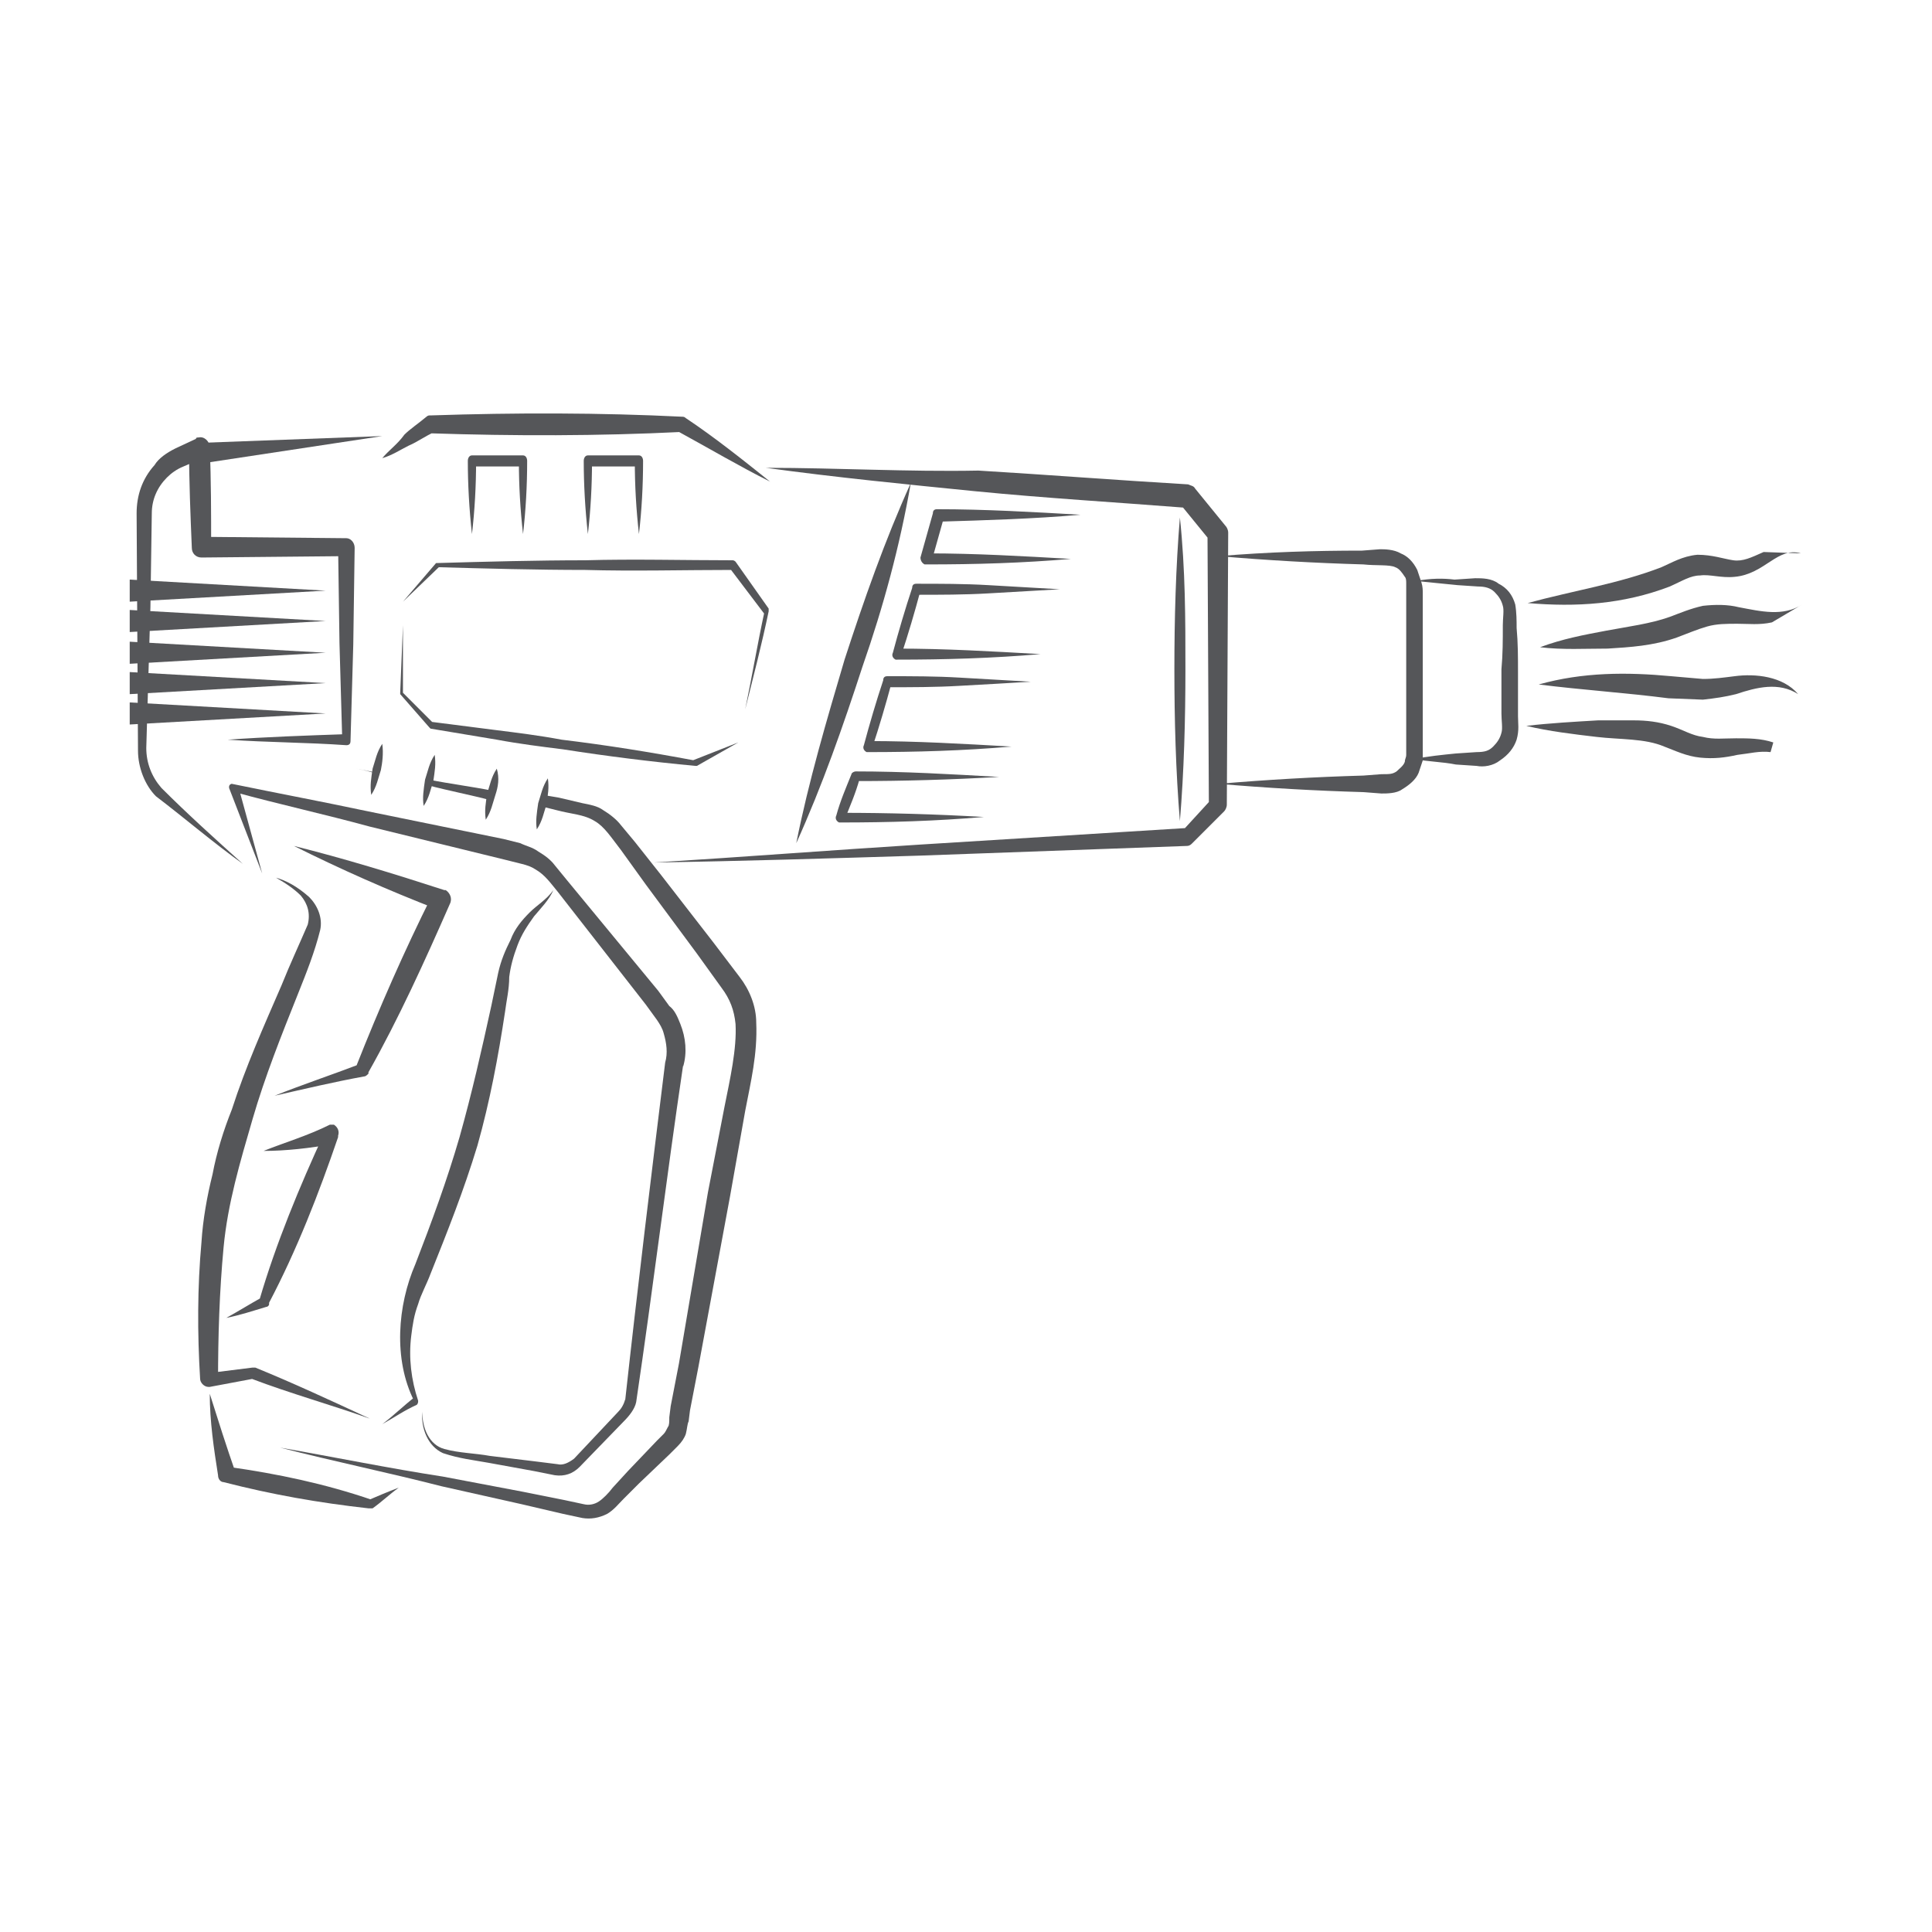 <?xml version="1.0" encoding="utf-8"?>
<!-- Generator: Adobe Illustrator 25.3.1, SVG Export Plug-In . SVG Version: 6.00 Build 0)  -->
<svg version="1.1" id="Layer_1" xmlns="http://www.w3.org/2000/svg" xmlns:xlink="http://www.w3.org/1999/xlink" x="0px" y="0px"
	 width="140px" height="140px" viewBox="0 0 140 140" style="enable-background:new 0 0 140 140;" xml:space="preserve">
<style type="text/css">
	.st0{fill:#555659;}
</style>
<g>
	<path class="st0" d="M55.5,33.9c5.1,0.7,10.2,1.2,15.2,1.7c5.1,0.5,10.2,0.8,15.3,1.2l-0.5-0.3l2.2,2.7l-0.2-0.5l0.1,19.7l0.2-0.5
		l-2.2,2.4L86,60l-19.3,1.2c-6.4,0.4-12.8,0.9-19.3,1.3c6.4-0.1,12.8-0.3,19.3-0.5L86,61.3c0.2,0,0.3-0.1,0.4-0.2l0,0l2.3-2.3
		c0.1-0.1,0.2-0.3,0.2-0.5L89,38.6c0-0.2-0.1-0.4-0.2-0.5l-2.2-2.7c-0.1-0.2-0.3-0.2-0.5-0.3c-5.1-0.3-10.2-0.7-15.2-1
		C65.8,34.2,60.7,33.9,55.5,33.9z"/>
	<path class="st0" d="M27.7,33.2c0.7-0.2,1.3-0.6,1.9-0.9c0.7-0.3,1.2-0.7,1.9-1l-0.3,0.1c6,0.2,12.2,0.2,18.2-0.1h-0.2
		c2.2,1.2,4.4,2.5,6.6,3.6c-2-1.6-4-3.2-6.1-4.6c-0.1-0.1-0.2-0.1-0.2-0.1l0,0c-6-0.3-12.2-0.3-18.2-0.1h-0.1c-0.1,0-0.2,0-0.3,0.1
		c-0.6,0.5-1.2,0.9-1.6,1.3C28.8,32.2,28.2,32.6,27.7,33.2z"/>
	<polygon class="st0" points="27.7,31.6 14.3,32.1 14.5,33.6 	"/>
	<path class="st0" d="M10,54.4c0,1.2,0.5,2.5,1.3,3.3l0,0l0,0c2.1,1.6,4.2,3.4,6.3,4.9c-2-1.8-4-3.6-5.9-5.5l0,0
		c-0.7-0.8-1.1-1.8-1.1-2.9l0.1-3.4l0.2-6.8l0.1-6.8c0-1,0.4-1.9,1.1-2.6c0.3-0.3,0.7-0.6,1.2-0.8l1.4-0.6l-1-0.7
		c0,2.4,0.1,4.8,0.2,7.2l0,0c0,0.4,0.3,0.7,0.7,0.7l10.5-0.1l-0.6-0.7l0.1,7l0.2,7l0.3-0.4c-2.9,0.1-5.8,0.2-8.6,0.4
		c2.9,0.2,5.8,0.2,8.6,0.4c0.2,0,0.3-0.1,0.3-0.3l0,0l0,0l0.2-7l0.1-7c0-0.4-0.3-0.7-0.6-0.7l0,0l0,0l-10.5-0.1l0.7,0.7
		c0-2.4,0-4.8-0.1-7.2l0,0c0-0.4-0.4-0.8-0.8-0.7c-0.1,0-0.2,0-0.2,0.1l-1.5,0.7c-0.6,0.3-1.2,0.7-1.5,1.2c-0.9,1-1.3,2.2-1.3,3.5"
		/>
	<path class="st0" d="M66,35c-1.9,4.2-3.4,8.5-4.8,12.8c-1.3,4.4-2.6,8.8-3.5,13.3c1.9-4.2,3.4-8.5,4.8-12.8C64,44,65.2,39.6,66,35z
		"/>
	<path class="st0" d="M88.3,40.3c3.5,0.3,7,0.5,10.5,0.6c0.9,0.1,1.9,0,2.3,0.2c0.3,0.1,0.5,0.4,0.7,0.7c0.1,0.1,0.1,0.3,0.1,0.5
		c0,0.1,0,0.3,0,0.6v5.6v5.6v0.4c0,0.1,0,0.2,0,0.2c0,0.2-0.1,0.3-0.1,0.5c-0.1,0.3-0.4,0.5-0.6,0.7c-0.3,0.2-0.5,0.2-1.1,0.2
		l-1.3,0.1c-3.5,0.1-7,0.3-10.5,0.6c3.5,0.3,7,0.5,10.5,0.6l1.3,0.1c0.4,0,1.1,0,1.5-0.3c0.5-0.3,1-0.7,1.2-1.2
		c0.1-0.3,0.2-0.6,0.3-0.9c0-0.2,0-0.3,0-0.5v-0.4v-5.6V43c0-0.2,0-0.5-0.1-0.8s-0.2-0.6-0.3-0.9c-0.3-0.6-0.7-1-1.2-1.2
		c-0.5-0.3-1.2-0.3-1.5-0.3l-1.3,0.1C95.3,39.9,91.9,40,88.3,40.3z"/>
	<path class="st0" d="M102.6,42.1c1,0.1,2,0.2,3,0.3l1.5,0.1c0.5,0,0.9,0.1,1.2,0.4c0.3,0.3,0.5,0.6,0.6,1c0.1,0.3,0,0.9,0,1.4
		c0,1.1,0,2.1-0.1,3.2v3.2c0,0.5,0.1,1.1,0,1.4c-0.1,0.4-0.3,0.7-0.6,1c-0.3,0.3-0.6,0.4-1.2,0.4l-1.5,0.1c-1,0.1-2,0.2-3,0.4
		c1,0.2,2,0.2,3,0.4l1.5,0.1c0.5,0.1,1.2,0,1.7-0.4c0.6-0.4,1-0.9,1.2-1.5c0.2-0.7,0.1-1.2,0.1-1.7v-3.2c0-1.1,0-2.1-0.1-3.2
		c0-0.5,0-1.1-0.1-1.7c-0.2-0.7-0.6-1.2-1.2-1.5c-0.5-0.4-1.2-0.4-1.7-0.4l-1.5,0.1C104.6,41.9,103.7,41.9,102.6,42.1z"/>
	<path class="st0" d="M19,63.3l-1.7-6.2L17,57.4c3.3,0.9,6.5,1.6,9.8,2.5l9.8,2.4l1.2,0.3c0.4,0.1,0.7,0.2,1,0.4
		c0.7,0.4,1.1,1,1.6,1.6l3.2,4.1l3.2,4.1l0.8,1.1c0.2,0.3,0.4,0.6,0.5,1c0.2,0.7,0.3,1.4,0.1,2.1l0,0v0c-1,8.1-2,16.3-2.9,24.5v-0.1
		c-0.1,0.4-0.3,0.7-0.5,0.9l0,0l0,0l-3.2,3.4l0,0c-0.4,0.3-0.8,0.5-1.2,0.4l-1.6-0.2l-3.3-0.4c-1.1-0.2-2.2-0.2-3.3-0.5
		c-1.1-0.3-1.6-1.5-1.6-2.7c-0.1,1.2,0.4,2.5,1.5,3c1.2,0.4,2.2,0.5,3.3,0.7l3.3,0.6l1.5,0.3c0.7,0.1,1.3-0.1,1.8-0.6l0,0l0,0
		l3.2-3.3l0,0c0.4-0.4,0.8-0.9,0.9-1.4l0,0l0,0c1.2-8.1,2.2-16.3,3.4-24.4v0.1c0.3-1,0.2-2.1-0.2-3.1c-0.2-0.5-0.4-1-0.8-1.3
		l-0.8-1.1l-3.3-4l-3.3-4l-0.9-1.1c-0.3-0.4-0.7-0.7-1.2-1c-0.4-0.3-0.9-0.4-1.3-0.6l-1.2-0.3l-9.8-2c-3.3-0.7-6.5-1.3-9.9-2l0,0
		c-0.1,0-0.2,0.1-0.2,0.2v0.1L19,63.3z"/>
	<path class="st0" d="M27.7,103.2c0.9-0.5,1.6-1,2.5-1.4c0.1-0.1,0.1-0.2,0.1-0.3l0,0c-0.5-1.5-0.7-3.1-0.5-4.7
		c0.1-0.8,0.2-1.5,0.5-2.3c0.2-0.7,0.6-1.4,0.9-2.2c1.2-3,2.4-6,3.4-9.3c0.9-3.2,1.5-6.4,2-9.7c0.1-0.8,0.3-1.6,0.3-2.5
		c0.1-0.8,0.3-1.5,0.6-2.3s0.7-1.4,1.2-2.1c0.5-0.6,1.1-1.2,1.4-1.9c-0.5,0.7-1.2,1.1-1.7,1.6c-0.6,0.6-1.1,1.2-1.4,2
		c-0.4,0.8-0.7,1.5-0.9,2.4l-0.5,2.4c-0.7,3.2-1.4,6.3-2.3,9.5c-0.9,3.1-2,6.1-3.2,9.2c-1.3,3-1.6,6.9-0.1,9.9l0.1-0.3
		C29.2,101.9,28.5,102.6,27.7,103.2z"/>
	<path class="st0" d="M20,63.6c0.7,0.4,1.3,0.8,1.8,1.3c0.5,0.6,0.7,1.3,0.5,2.1c-0.6,1.4-1.3,2.9-1.9,4.4c-1.3,3-2.6,5.9-3.6,9
		c-0.6,1.5-1.1,3.1-1.4,4.7c-0.4,1.6-0.7,3.3-0.8,4.9c-0.3,3.3-0.3,6.6-0.1,9.9l0,0c0,0.3,0.3,0.6,0.6,0.6h0.1l3.2-0.6h-0.2
		c2.9,1.1,5.8,1.9,8.6,2.9c-2.8-1.3-5.6-2.6-8.3-3.7c-0.1,0-0.1,0-0.2,0l0,0l-3.2,0.4l0.7,0.6c0-3.3,0.1-6.5,0.4-9.7
		s1.2-6.2,2.1-9.3s2.1-6.1,3.3-9.1c0.6-1.5,1.2-3,1.6-4.6c0.2-0.9-0.2-1.8-0.8-2.4C21.5,64.2,20.7,63.8,20,63.6z"/>
	<path class="st0" d="M85.5,37.5c-0.3,3.6-0.4,7.4-0.4,11s0.1,7.4,0.4,11c0.3-3.6,0.4-7.4,0.4-11C85.9,44.9,85.9,41.3,85.5,37.5z"/>
	<path class="st0" d="M15.2,101c0,2,0.3,4,0.6,5.9c0,0.3,0.2,0.5,0.4,0.5l0,0c3.5,0.9,6.9,1.5,10.5,1.9h0.1c0.1,0,0.1,0,0.2,0
		c0.7-0.5,1.2-1,1.9-1.5c-0.8,0.3-1.5,0.6-2.2,0.9H27c-3.5-1.2-6.9-1.9-10.4-2.4l0.5,0.5C16.4,104.8,15.8,102.9,15.2,101z"/>
	<path class="st0" d="M21.3,61.3c3.4,1.7,6.8,3.2,10.4,4.6l-0.4-1c-2,4-3.8,8.1-5.5,12.4l0.3-0.2c-2.1,0.8-4.2,1.5-6.2,2.3
		c2.2-0.5,4.3-1,6.5-1.4c0.1,0,0.2-0.1,0.3-0.2v-0.1c2.2-3.9,4.1-8.1,5.9-12.2l0,0c0.2-0.4,0-0.8-0.3-1h-0.1
		C28.5,63.3,24.9,62.2,21.3,61.3z"/>
	<path class="st0" d="M19.1,83.4c1.6,0,3.4-0.2,5-0.5l-0.6-0.8c-1.8,3.9-3.5,8-4.7,12.1L19,94c-0.9,0.5-1.7,1-2.6,1.5
		c1-0.2,1.9-0.5,2.9-0.8c0.1,0,0.2-0.1,0.2-0.2v-0.1c2-3.8,3.6-7.9,5-12v-0.1c0.1-0.3,0-0.6-0.3-0.8c-0.1,0-0.2,0-0.3,0
		C22.3,82.3,20.6,82.8,19.1,83.4z"/>
	<path class="st0" d="M9.4,43.6l14.2-0.8L9.4,42"/>
	<path class="st0" d="M9.4,45.8L23.6,45L9.4,44.2"/>
	<path class="st0" d="M9.4,48.1l14.2-0.8L9.4,46.5"/>
	<path class="st0" d="M9.4,50.3l14.2-0.8L9.4,48.7"/>
	<path class="st0" d="M9.4,52.5l14.2-0.8L9.4,50.9"/>
	<path class="st0" d="M32.1,107l5.8,1.1l3,0.6l1.4,0.3c0.4,0.1,0.8,0,1.1-0.2s0.7-0.6,1-1l1.1-1.2l2.1-2.2l0.5-0.5
		c0.1-0.1,0.2-0.3,0.3-0.5c0.1-0.1,0.1-0.4,0.1-0.7l0.1-0.8l0.6-3.1l2.1-12.4l1.2-6.2c0.4-2,0.9-4.2,0.8-6c-0.1-1-0.4-1.8-1-2.6
		l-1.8-2.5l-3.7-5L45,61.6c-0.7-0.9-1.2-1.7-1.9-2.1c-0.8-0.5-1.7-0.5-2.8-0.8l-1.2-0.3l0.2-0.8l1.2,0.2l1.7,0.4
		c0.5,0.1,1.1,0.2,1.5,0.5c0.5,0.3,1,0.7,1.3,1.1l1,1.2l1.9,2.4l3.8,4.9l1.9,2.5c0.7,0.9,1.2,2.1,1.2,3.3c0.1,2.3-0.4,4.3-0.8,6.4
		l-1.1,6.2l-2.3,12.4l-0.6,3.1l-0.1,0.8c-0.1,0.2-0.1,0.5-0.2,0.9c-0.1,0.3-0.3,0.6-0.6,0.9l-0.6,0.6l-2.2,2.1l-1.1,1.1
		c-0.4,0.4-0.7,0.8-1.2,1.1c-0.6,0.3-1.2,0.4-1.8,0.3l-1.4-0.3l-3-0.7l-5.8-1.3c-3.9-1-7.8-1.8-11.7-2.8
		C24.3,105.6,28.2,106.4,32.1,107z"/>
	<path class="st0" d="M46.3,38.7c0.2-1.7,0.3-3.5,0.3-5.3c0-0.2-0.1-0.4-0.3-0.4l0,0c-1.2,0-2.5,0-3.7,0l0,0c-0.2,0-0.3,0.2-0.3,0.4
		c0,1.7,0.1,3.5,0.3,5.3c0.2-1.7,0.3-3.5,0.3-5.3l-0.3,0.4c1.2,0,2.5,0,3.7,0L46,33.4C46,35.2,46.1,36.9,46.3,38.7z"/>
	<g>
		<path class="st0" d="M25.8,55.7c0.5,0.1,1.1,0.2,1.5,0.3v0.1C26.9,55.9,26.3,55.8,25.8,55.7z"/>
		<path class="st0" d="M31.1,56.5c1.5,0.3,3.1,0.5,4.6,0.8L35.6,58c-1.5-0.4-3.1-0.7-4.6-1.1L31.1,56.5z"/>
	</g>
	<path class="st0" d="M37.9,38.7c0.2-1.7,0.3-3.5,0.3-5.3c0-0.2-0.1-0.4-0.3-0.4l0,0c-1.2,0-2.5,0-3.7,0l0,0c-0.2,0-0.3,0.2-0.3,0.4
		c0,1.7,0.1,3.5,0.3,5.3c0.2-1.7,0.3-3.5,0.3-5.3l-0.3,0.4c1.2,0,2.5,0,3.7,0l-0.3-0.4C37.6,35.2,37.7,36.9,37.9,38.7z"/>
	<g>
		<path class="st0" d="M36,55.7c-0.4,0.6-0.5,1.2-0.7,1.8c-0.1,0.7-0.2,1.2-0.1,1.9c0.4-0.6,0.5-1.2,0.7-1.8
			C36.1,57,36.2,56.4,36,55.7z"/>
		<path class="st0" d="M38.9,60.1c0.4-0.6,0.5-1.2,0.7-1.8c0.1-0.7,0.2-1.2,0.1-1.9c-0.4,0.6-0.5,1.2-0.7,1.8
			C38.9,58.9,38.8,59.5,38.9,60.1z"/>
		<path class="st0" d="M27.7,53.9c-0.4,0.6-0.5,1.2-0.7,1.8c-0.1,0.7-0.2,1.2-0.1,1.9c0.4-0.6,0.5-1.2,0.7-1.8
			C27.7,55.3,27.8,54.6,27.7,53.9z"/>
		<path class="st0" d="M30.7,58.4c0.4-0.6,0.5-1.2,0.7-1.8c0.1-0.7,0.2-1.2,0.1-1.9c-0.4,0.6-0.5,1.2-0.7,1.8
			C30.7,57.2,30.6,57.8,30.7,58.4z"/>
	</g>
	<g>
		<path class="st0" d="M29.2,45.3L29,50.2c0,0.1,0,0.1,0,0.1l0,0l2.1,2.4l0.1,0.1l0,0l4.8,0.8c1.6,0.3,3.2,0.5,4.8,0.7
			c3.2,0.5,6.4,0.9,9.6,1.2l0,0h0.1l3-1.7l-3.3,1.3h0.1c-3.2-0.6-6.3-1.1-9.6-1.5c-1.6-0.3-3.2-0.5-4.8-0.7l-4.7-0.6l0.2,0.1
			l-2.3-2.3l0.1,0.1L29.2,45.3z"/>
		<path class="st0" d="M54,51.4c0.6-2.4,1.2-4.7,1.7-7.1c0-0.1,0-0.1,0-0.2l-2.4-3.4c-0.1-0.1-0.2-0.1-0.2-0.1
			c-3.5,0-7.2-0.1-10.7,0c-3.5,0-7.2,0.1-10.7,0.2l0,0h-0.1l-2.4,2.8l2.6-2.5h-0.1c3.5,0.1,7.2,0.2,10.7,0.2c3.5,0.1,7.2,0,10.7,0
			l-0.2-0.1l2.5,3.3v-0.2C54.9,46.6,54.5,49,54,51.4z"/>
	</g>
	<g>
		<path class="st0" d="M76.8,42.7c-1.7-0.1-3.5-0.2-5.2-0.3s-3.5-0.1-5.2-0.1c-0.2,0-0.3,0.1-0.3,0.3l0,0c-0.5,1.5-1,3.2-1.4,4.7
			c-0.1,0.2,0,0.4,0.2,0.5H65c3.5,0,6.9-0.1,10.4-0.4C71.9,47.2,68.5,47,65,47l0.3,0.5c0.5-1.5,1-3.2,1.4-4.7l-0.3,0.3
			c1.7,0,3.5,0,5.2-0.1S75.1,42.8,76.8,42.7z"/>
		<path class="st0" d="M74.7,49.4c-1.7-0.1-3.5-0.2-5.2-0.3C67.8,49,66.1,49,64.3,49c-0.2,0-0.3,0.1-0.3,0.3l0,0
			c-0.5,1.5-1,3.2-1.4,4.7c-0.1,0.2,0,0.4,0.2,0.5h0.1c3.5,0,6.9-0.1,10.4-0.4c-3.5-0.2-6.9-0.4-10.4-0.4l0.3,0.5
			c0.5-1.5,1-3.2,1.4-4.7l-0.3,0.3c1.7,0,3.5,0,5.2-0.1C71.3,49.6,73.1,49.5,74.7,49.4z"/>
		<path class="st0" d="M72.4,56.3c-3.5-0.2-6.9-0.4-10.4-0.4c-0.1,0-0.3,0.1-0.3,0.2l0,0c-0.4,1-0.8,1.9-1.1,3l0,0
			c-0.1,0.2,0,0.4,0.2,0.5h0.1c3.5,0,6.9-0.1,10.4-0.4c-3.5-0.2-6.9-0.3-10.4-0.3l0.3,0.5c0.4-1,0.8-1.9,1.1-3L62,56.6
			C65.5,56.6,68.9,56.5,72.4,56.3z"/>
		<path class="st0" d="M78.3,37.3c-3.5-0.2-6.9-0.4-10.4-0.4c-0.2,0-0.3,0.1-0.3,0.3l0,0c-0.3,1.1-0.6,2.1-0.9,3.2l0,0
			c0,0.2,0.1,0.4,0.3,0.5h0.2c3.5,0,6.9-0.1,10.4-0.4c-3.5-0.2-6.9-0.4-10.4-0.4l0.3,0.6c0.3-1.1,0.6-2.1,0.9-3.2l-0.3,0.3
			C71.4,37.7,74.9,37.6,78.3,37.3z"/>
	</g>
	<path class="st0" d="M127.8,40c-0.9,0.4-1.5,0.7-2.2,0.6c-0.7-0.1-1.5-0.4-2.6-0.4c-1.1,0.1-1.9,0.6-2.6,0.9
		c-3.1,1.2-6.4,1.7-9.7,2.6c3.5,0.3,6.9,0.1,10.3-1.2c0.9-0.4,1.5-0.8,2.2-0.8c0.7-0.1,1.5,0.2,2.5,0.1c2.2-0.2,3.1-2.2,4.8-1.7"/>
	<path class="st0" d="M128.5,53.8c-0.9-0.3-1.8-0.3-2.7-0.3s-1.6,0.1-2.4-0.1c-0.8-0.1-1.4-0.5-2.3-0.8s-1.8-0.4-2.7-0.4
		c-0.9,0-1.7,0-2.6,0c-1.7,0.1-3.5,0.2-5.2,0.4c1.7,0.4,3.4,0.6,5.1,0.8c1.7,0.2,3.5,0.1,4.9,0.7c0.8,0.3,1.6,0.7,2.6,0.8
		s1.8,0,2.7-0.2c0.9-0.1,1.6-0.3,2.4-0.2"/>
	<path class="st0" d="M130.6,43.8c-1.4,0.9-3,0.5-4.6,0.2c-0.8-0.2-1.7-0.2-2.6-0.1c-0.9,0.2-1.6,0.5-2.4,0.8c-1.4,0.5-3,0.7-4.6,1
		s-3.2,0.6-4.8,1.2c1.6,0.2,3.3,0.1,4.9,0.1c1.6-0.1,3.3-0.2,5-0.8c0.8-0.3,1.5-0.6,2.2-0.8s1.4-0.2,2.2-0.2s1.6,0.1,2.5-0.1"/>
	<path class="st0" d="M130.3,50.3c-1.1-1.3-3.1-1.5-4.6-1.3c-0.8,0.1-1.5,0.2-2.3,0.2l-2.3-0.2c-3.2-0.3-6.4-0.3-9.6,0.6
		c3.2,0.4,6.3,0.6,9.4,1l2.5,0.1c0.9-0.1,1.6-0.2,2.4-0.4C127.3,49.8,128.9,49.4,130.3,50.3"/>
</g>
</svg>
